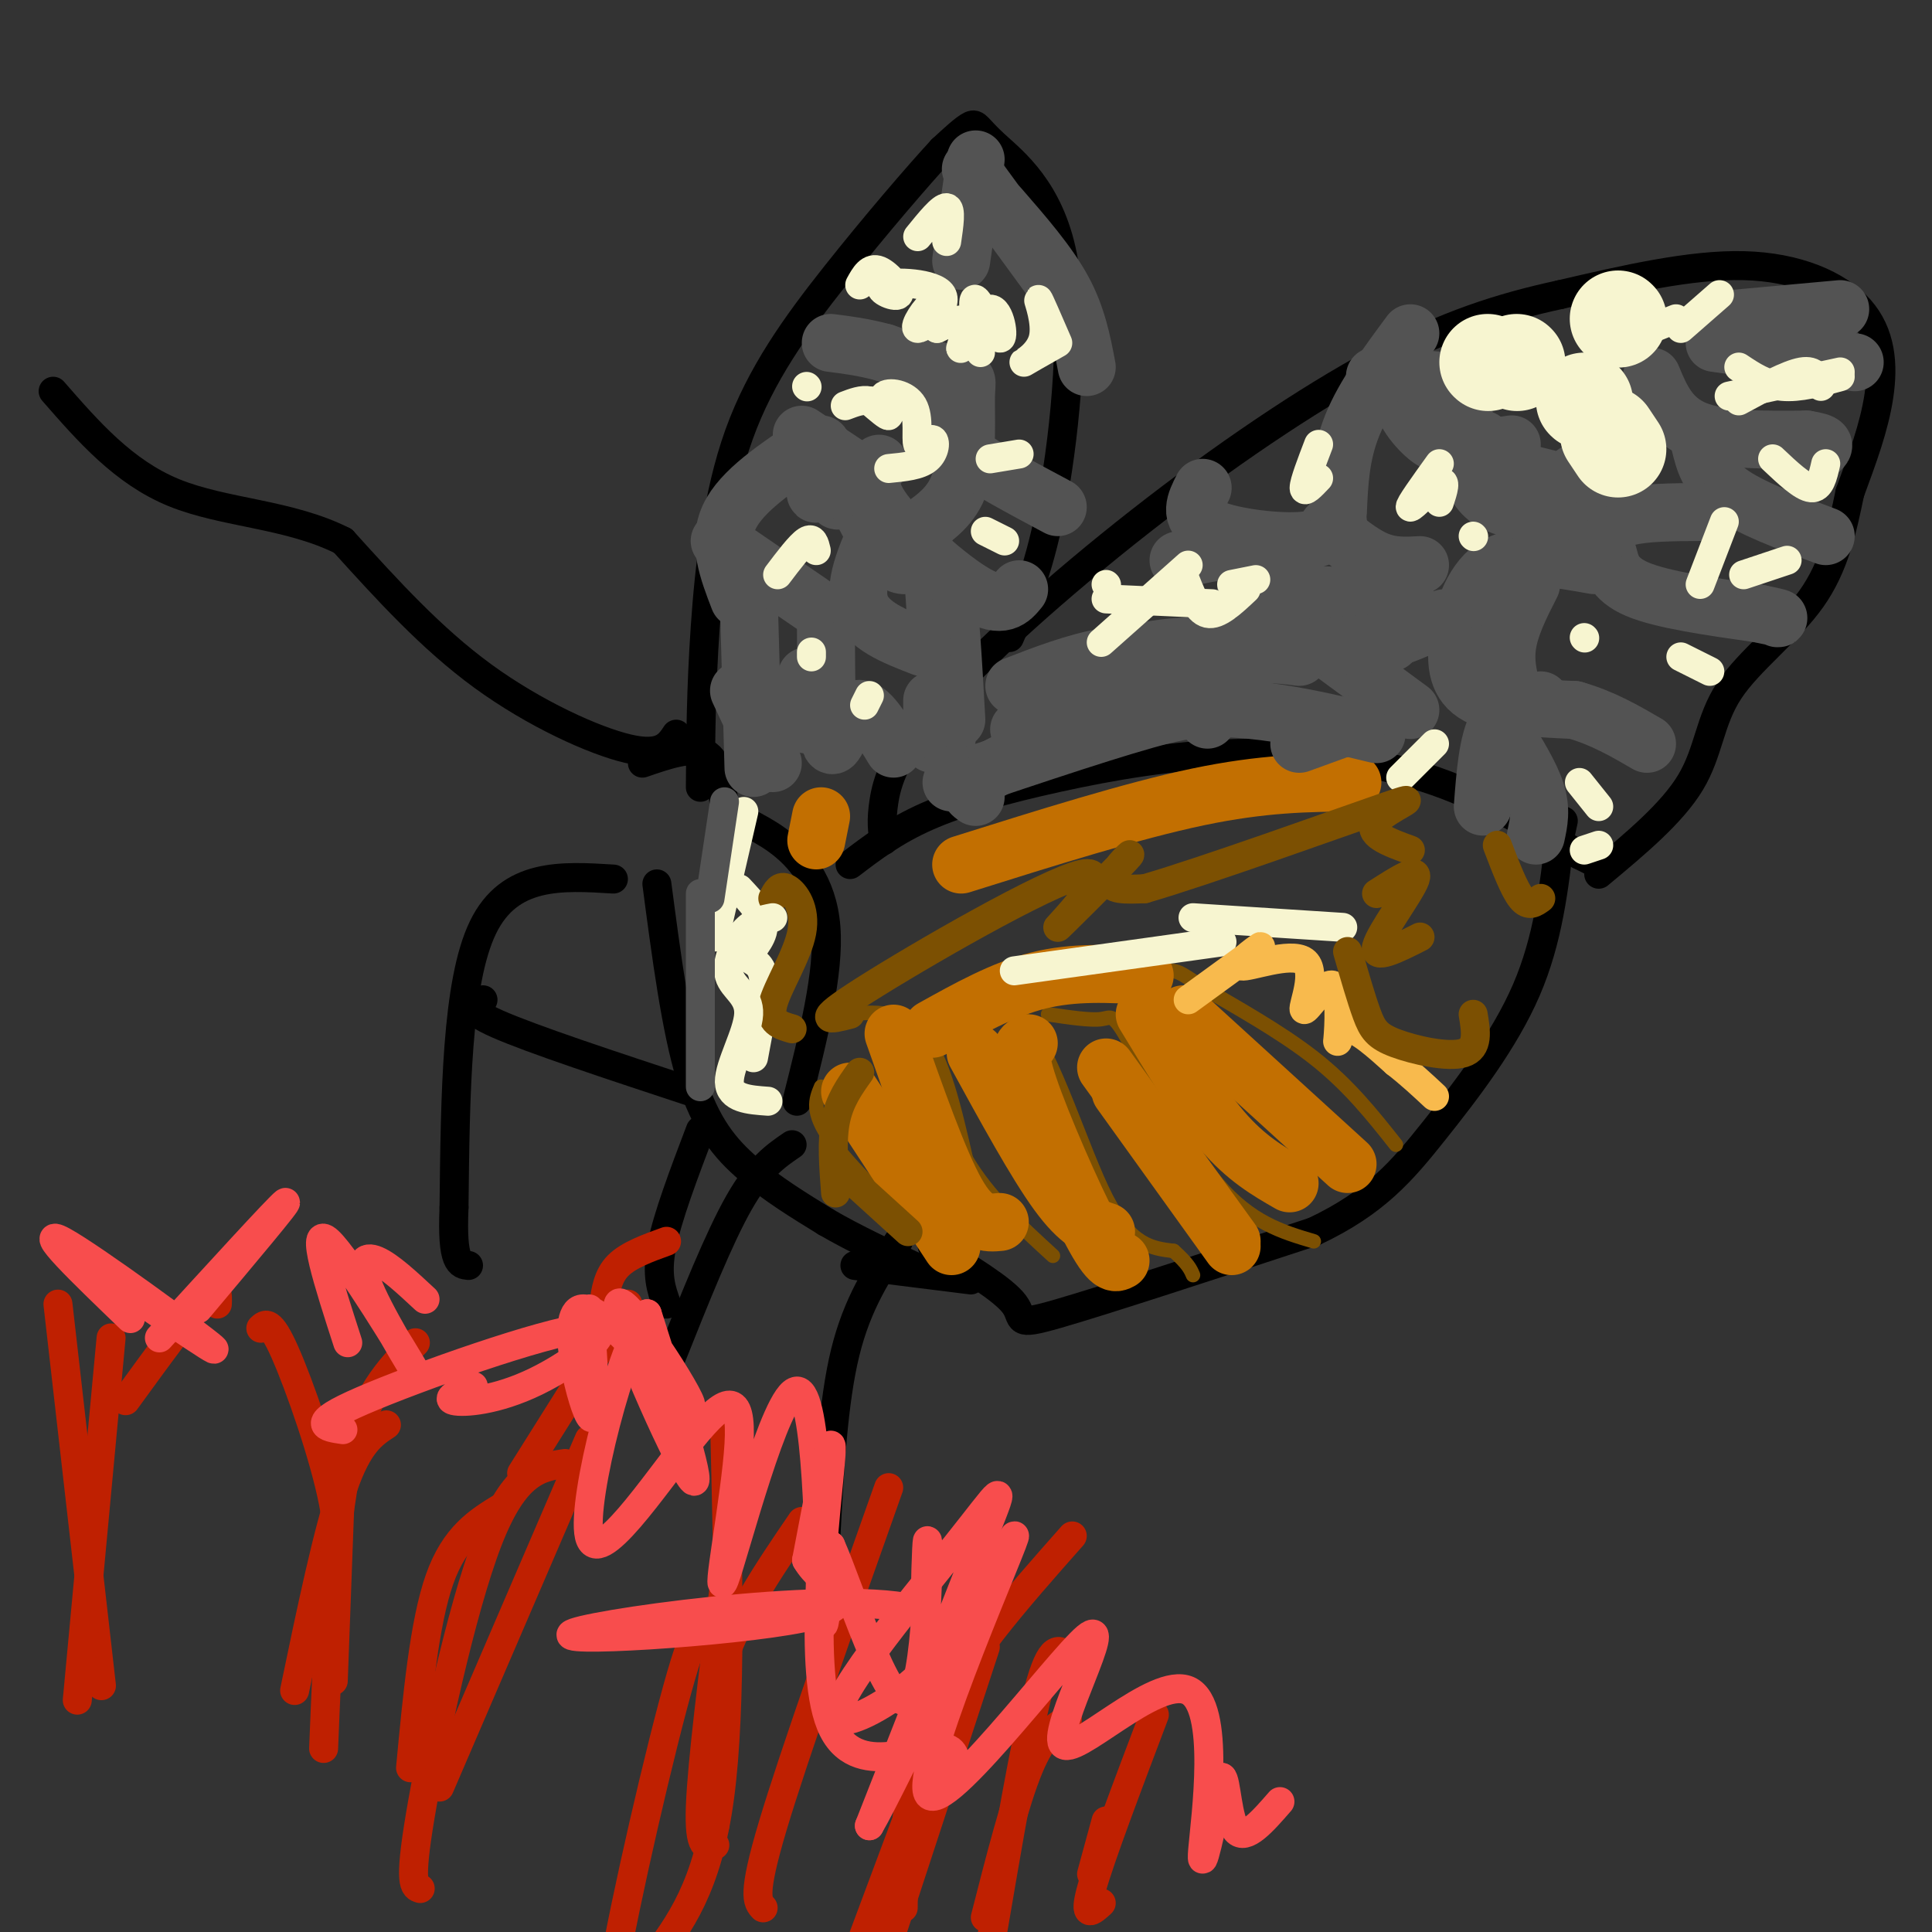 <svg viewBox='0 0 400 400' version='1.1' xmlns='http://www.w3.org/2000/svg' xmlns:xlink='http://www.w3.org/1999/xlink'><rect x="0" y="0" width="400" height="400" fill="#333333" stroke="none"/><g fill='none' stroke='#000000' stroke-width='6' stroke-linecap='round' stroke-linejoin='round'><path d='M177,262c0.000,0.000 24.000,3.000 24,3'/><path d='M193,258c7.356,4.467 14.711,8.933 17,12c2.289,3.067 -0.489,4.733 9,2c9.489,-2.733 31.244,-9.867 53,-17'/><path d='M272,255c12.810,-6.036 18.333,-12.625 25,-21c6.667,-8.375 14.476,-18.536 19,-29c4.524,-10.464 5.762,-21.232 7,-32'/><path d='M323,173c1.167,-5.333 0.583,-2.667 0,0'/><path d='M176,179c4.566,-3.486 9.132,-6.973 16,-10c6.868,-3.027 16.037,-5.595 27,-8c10.963,-2.405 23.721,-4.648 37,-5c13.279,-0.352 27.080,1.185 39,5c11.920,3.815 21.960,9.907 32,16'/><path d='M327,177c5.333,2.667 2.667,1.333 0,0'/><path d='M331,181c7.583,-6.315 15.167,-12.631 19,-19c3.833,-6.369 3.917,-12.792 8,-19c4.083,-6.208 12.167,-12.202 17,-19c4.833,-6.798 6.417,-14.399 8,-22'/><path d='M383,102c2.577,-7.005 5.021,-13.517 6,-20c0.979,-6.483 0.494,-12.938 -4,-18c-4.494,-5.062 -12.998,-8.732 -24,-9c-11.002,-0.268 -24.501,2.866 -38,6'/><path d='M323,61c-12.147,2.635 -23.515,6.223 -38,14c-14.485,7.777 -32.089,19.744 -49,33c-16.911,13.256 -33.130,27.800 -42,38c-8.870,10.200 -10.391,16.057 -11,20c-0.609,3.943 -0.304,5.971 0,8'/><path d='M209,132c3.183,-7.252 6.367,-14.504 9,-29c2.633,-14.496 4.716,-36.236 2,-50c-2.716,-13.764 -10.231,-19.552 -14,-23c-3.769,-3.448 -3.791,-4.557 -5,-4c-1.209,0.557 -3.604,2.778 -6,5'/><path d='M195,31c-4.807,5.195 -13.825,15.681 -22,26c-8.175,10.319 -15.509,20.470 -20,33c-4.491,12.530 -6.140,27.437 -7,40c-0.860,12.563 -0.930,22.781 -1,33'/><path d='M133,158c5.083,-1.750 10.167,-3.500 13,-2c2.833,1.500 3.417,6.250 4,11'/><path d='M150,167c2.440,2.643 6.542,3.750 11,7c4.458,3.250 9.274,8.643 10,18c0.726,9.357 -2.637,22.679 -6,36'/><path d='M136,183c1.978,15.022 3.956,30.044 7,40c3.044,9.956 7.156,14.844 12,19c4.844,4.156 10.422,7.578 16,11'/><path d='M171,253c6.000,3.500 13.000,6.750 20,10'/><path d='M127,182c-10.750,-0.667 -21.500,-1.333 -27,10c-5.500,11.333 -5.750,34.667 -6,58'/><path d='M94,250c-0.500,11.667 1.250,11.833 3,12'/><path d='M143,226c-16.417,-5.417 -32.833,-10.833 -40,-14c-7.167,-3.167 -5.083,-4.083 -3,-5'/><path d='M145,234c-3.417,9.000 -6.833,18.000 -8,24c-1.167,6.000 -0.083,9.000 1,12'/><path d='M164,237c-3.417,2.333 -6.833,4.667 -11,12c-4.167,7.333 -9.083,19.667 -14,32'/><path d='M186,257c-4.250,6.417 -8.500,12.833 -11,23c-2.500,10.167 -3.250,24.083 -4,38'/><path d='M140,152c-1.533,2.311 -3.067,4.622 -10,3c-6.933,-1.622 -19.267,-7.178 -30,-15c-10.733,-7.822 -19.867,-17.911 -29,-28'/><path d='M71,112c-11.178,-5.644 -24.622,-5.756 -35,-10c-10.378,-4.244 -17.689,-12.622 -25,-21'/></g>
<g fill='none' stroke='#7C5002' stroke-width='3' stroke-linecap='round' stroke-linejoin='round'><path d='M175,210c5.917,-0.500 11.833,-1.000 16,4c4.167,5.000 6.583,15.500 9,26'/><path d='M200,240c4.500,7.667 11.250,13.833 18,20'/><path d='M192,211c6.867,-3.867 13.733,-7.733 20,0c6.267,7.733 11.933,27.067 17,37c5.067,9.933 9.533,10.467 14,11'/><path d='M243,259c3.000,2.667 3.500,3.833 4,5'/><path d='M217,210c4.387,0.649 8.774,1.298 11,1c2.226,-0.298 2.292,-1.542 6,5c3.708,6.542 11.060,20.869 18,29c6.940,8.131 13.470,10.065 20,12'/><path d='M231,203c4.298,-0.988 8.595,-1.976 11,-2c2.405,-0.024 2.917,0.917 8,4c5.083,3.083 14.738,8.310 22,14c7.262,5.690 12.131,11.845 17,18'/><path d='M170,225c-1.083,2.583 -2.167,5.167 2,11c4.167,5.833 13.583,14.917 23,24'/></g>
<g fill='none' stroke='#C26F01' stroke-width='12' stroke-linecap='round' stroke-linejoin='round'><path d='M176,226c0.000,0.000 21.000,32.000 21,32'/><path d='M185,214c4.667,13.250 9.333,26.500 13,33c3.667,6.500 6.333,6.250 9,6'/><path d='M202,218c6.250,11.417 12.500,22.833 17,29c4.500,6.167 7.250,7.083 10,8'/><path d='M213,216c-1.311,0.600 -2.622,1.200 0,9c2.622,7.800 9.178,22.800 13,30c3.822,7.200 4.911,6.600 6,6'/><path d='M229,221c0.000,0.000 26.000,36.000 26,36'/><path d='M232,226c0.000,0.000 23.000,32.000 23,32'/><path d='M237,210c5.500,9.083 11.000,18.167 16,24c5.000,5.833 9.500,8.417 14,11'/><path d='M245,210c0.000,0.000 34.000,31.000 34,31'/><path d='M193,213c7.333,-4.083 14.667,-8.167 22,-10c7.333,-1.833 14.667,-1.417 22,-1'/><path d='M199,179c17.750,-5.583 35.500,-11.167 49,-14c13.500,-2.833 22.750,-2.917 32,-3'/><path d='M169,174c0.000,0.000 1.000,-5.000 1,-5'/></g>
<g fill='none' stroke='#535353' stroke-width='12' stroke-linecap='round' stroke-linejoin='round'><path d='M355,71c0.000,0.000 29.000,4.000 29,4'/><path d='M359,66c0.000,0.000 22.000,-2.000 22,-2'/><path d='M342,78c1.833,4.417 3.667,8.833 9,11c5.333,2.167 14.167,2.083 23,2'/><path d='M374,91c4.333,0.667 3.667,1.333 3,2'/><path d='M352,92c0.833,3.417 1.667,6.833 6,10c4.333,3.167 12.167,6.083 20,9'/><path d='M352,106c-5.751,0.043 -11.502,0.086 -15,1c-3.498,0.914 -4.742,2.699 -5,4c-0.258,1.301 0.469,2.120 1,4c0.531,1.880 0.866,4.823 6,7c5.134,2.177 15.067,3.589 25,5'/><path d='M364,127c4.833,1.000 4.417,1.000 4,1'/><path d='M330,117c-7.548,-1.357 -15.095,-2.714 -20,0c-4.905,2.714 -7.167,9.500 -8,15c-0.833,5.500 -0.238,9.714 4,12c4.238,2.286 12.119,2.643 20,3'/><path d='M326,147c5.833,1.667 10.417,4.333 15,7'/><path d='M319,145c-3.500,0.667 -7.000,1.333 -9,5c-2.000,3.667 -2.500,10.333 -3,17'/><path d='M311,119c0.000,0.000 -3.000,26.000 -3,26'/><path d='M317,121c-2.250,4.417 -4.500,8.833 -5,13c-0.500,4.167 0.750,8.083 2,12'/><path d='M311,151c2.917,4.667 5.833,9.333 7,13c1.167,3.667 0.583,6.333 0,9'/><path d='M325,108c-6.000,-2.583 -12.000,-5.167 -15,-8c-3.000,-2.833 -3.000,-5.917 -3,-9'/><path d='M323,106c-6.873,-0.025 -13.745,-0.049 -17,-5c-3.255,-4.951 -2.891,-14.828 -3,-17c-0.109,-2.172 -0.689,3.363 -2,6c-1.311,2.637 -3.351,2.377 -6,0c-2.649,-2.377 -5.905,-6.871 -4,-9c1.905,-2.129 8.973,-1.894 9,-2c0.027,-0.106 -6.986,-0.553 -14,-1'/><path d='M286,78c-2.333,-0.167 -1.167,-0.083 0,0'/><path d='M288,78c3.917,5.333 7.833,10.667 12,13c4.167,2.333 8.583,1.667 13,1'/><path d='M308,96c0.000,0.000 20.000,5.000 20,5'/><path d='M326,98c0.000,0.000 0.100,0.100 0.1,0.1'/><path d='M249,101c-1.511,2.956 -3.022,5.911 1,8c4.022,2.089 13.578,3.311 19,3c5.422,-0.311 6.711,-2.156 8,-4'/><path d='M275,109c3.417,2.833 6.833,5.667 10,7c3.167,1.333 6.083,1.167 9,1'/><path d='M292,69c-4.750,6.417 -9.500,12.833 -12,19c-2.500,6.167 -2.750,12.083 -3,18'/><path d='M244,116c3.776,-1.014 7.552,-2.027 12,-2c4.448,0.027 9.568,1.096 11,3c1.432,1.904 -0.822,4.644 -1,7c-0.178,2.356 1.721,4.326 5,6c3.279,1.674 7.937,3.050 12,3c4.063,-0.050 7.532,-1.525 11,-3'/><path d='M294,130c2.667,-0.833 3.833,-1.417 5,-2'/><path d='M269,123c0.000,0.000 22.000,1.000 22,1'/><path d='M258,122c0.000,0.000 34.000,25.000 34,25'/><path d='M272,134c0.000,0.000 16.000,-1.000 16,-1'/><path d='M197,162c17.583,-5.917 35.167,-11.833 44,-14c8.833,-2.167 8.917,-0.583 9,1'/><path d='M202,165c-1.489,-1.089 -2.978,-2.178 4,-6c6.978,-3.822 22.422,-10.378 37,-12c14.578,-1.622 28.289,1.689 42,5'/><path d='M211,151c3.378,-3.956 6.756,-7.911 12,-11c5.244,-3.089 12.356,-5.311 20,-6c7.644,-0.689 15.822,0.156 24,1'/><path d='M210,142c6.250,-2.417 12.500,-4.833 19,-6c6.500,-1.167 13.250,-1.083 20,-1'/><path d='M221,149c11.500,-4.917 23.000,-9.833 31,-12c8.000,-2.167 12.500,-1.583 17,-1'/><path d='M269,154c0.000,0.000 11.000,-4.000 11,-4'/><path d='M277,151c0.000,0.000 4.000,-1.000 4,-1'/><path d='M153,143c0.000,0.000 7.000,15.000 7,15'/><path d='M155,123c0.000,0.000 1.000,36.000 1,36'/><path d='M167,140c0.000,0.000 0.000,10.000 0,10'/><path d='M171,130c0.044,11.089 0.089,22.178 1,24c0.911,1.822 2.689,-5.622 5,-7c2.311,-1.378 5.156,3.311 8,8'/><path d='M193,145c0.000,0.000 0.000,9.000 0,9'/><path d='M196,149c0.000,0.000 0.000,4.000 0,4'/><path d='M168,92c0.393,5.720 0.786,11.440 1,10c0.214,-1.440 0.250,-10.042 1,-10c0.750,0.042 2.214,8.726 3,11c0.786,2.274 0.893,-1.863 1,-6'/><path d='M174,97c2.250,3.643 7.375,15.750 11,19c3.625,3.250 5.750,-2.357 7,-1c1.250,1.357 1.625,9.679 2,18'/><path d='M194,133c0.667,-0.311 1.333,-10.089 2,-9c0.667,1.089 1.333,13.044 2,25'/><path d='M211,122c-1.711,2.089 -3.422,4.178 -9,1c-5.578,-3.178 -15.022,-11.622 -19,-17c-3.978,-5.378 -2.489,-7.689 -1,-10'/><path d='M178,98c0.000,0.000 -12.000,-8.000 -12,-8'/><path d='M168,92c-7.250,4.833 -14.500,9.667 -17,15c-2.500,5.333 -0.250,11.167 2,17'/><path d='M149,112c0.000,0.000 19.000,13.000 19,13'/><path d='M183,107c-3.167,6.750 -6.333,13.500 -5,18c1.333,4.500 7.167,6.750 13,9'/><path d='M191,109c3.298,-2.393 6.595,-4.786 8,-10c1.405,-5.214 0.917,-13.250 1,-17c0.083,-3.750 0.738,-3.214 -2,-4c-2.738,-0.786 -8.869,-2.893 -15,-5'/><path d='M183,73c-4.333,-1.167 -7.667,-1.583 -11,-2'/><path d='M195,87c0.500,2.000 1.000,4.000 5,7c4.000,3.000 11.500,7.000 19,11'/><path d='M199,54c0.000,0.000 3.000,-21.000 3,-21'/><path d='M201,35c0.000,0.000 19.000,26.000 19,26'/><path d='M207,43c5.000,5.750 10.000,11.500 13,17c3.000,5.500 4.000,10.750 5,16'/></g>
<g fill='none' stroke='#F7F5D0' stroke-width='20' stroke-linecap='round' stroke-linejoin='round'><path d='M308,75c0.000,0.000 0.100,0.100 0.1,0.1'/><path d='M328,83c0.000,0.000 0.100,0.100 0.1,0.1'/><path d='M335,93c0.000,0.000 -2.000,-3.000 -2,-3'/><path d='M314,75c0.000,0.000 0.100,0.100 0.1,0.1'/><path d='M335,66c0.000,0.000 0.100,0.100 0.1,0.1'/></g>
<g fill='none' stroke='#F7F5D0' stroke-width='6' stroke-linecap='round' stroke-linejoin='round'><path d='M337,70c0.000,0.000 10.000,-4.000 10,-4'/><path d='M348,68c0.000,0.000 8.000,-7.000 8,-7'/><path d='M358,82c0.000,0.000 23.000,-5.000 23,-5'/><path d='M360,76c2.750,1.833 5.500,3.667 9,4c3.500,0.333 7.750,-0.833 12,-2'/><path d='M360,83c5.083,-2.750 10.167,-5.500 13,-6c2.833,-0.500 3.417,1.250 4,3'/><path d='M367,95c3.083,2.917 6.167,5.833 8,6c1.833,0.167 2.417,-2.417 3,-5'/><path d='M352,121c0.000,0.000 5.000,-13.000 5,-13'/><path d='M361,119c0.000,0.000 9.000,-3.000 9,-3'/><path d='M328,132c0.000,0.000 0.100,0.100 0.1,0.1'/><path d='M348,136c0.000,0.000 6.000,3.000 6,3'/><path d='M327,162c0.000,0.000 4.000,5.000 4,5'/><path d='M328,176c0.000,0.000 3.000,-1.000 3,-1'/><path d='M290,161c0.000,0.000 7.000,-7.000 7,-7'/><path d='M229,124c0.000,0.000 22.000,1.000 22,1'/><path d='M228,133c0.000,0.000 18.000,-16.000 18,-16'/><path d='M245,119c1.417,3.750 2.833,7.500 5,8c2.167,0.500 5.083,-2.250 8,-5'/><path d='M255,121c0.000,0.000 5.000,-1.000 5,-1'/><path d='M229,121c0.000,0.000 0.100,0.100 0.1,0.1'/><path d='M273,92c-1.500,3.917 -3.000,7.833 -3,9c0.000,1.167 1.500,-0.417 3,-2'/><path d='M298,96c-3.200,4.444 -6.400,8.889 -6,9c0.400,0.111 4.400,-4.111 6,-5c1.600,-0.889 0.800,1.556 0,4'/><path d='M305,111c0.000,0.000 0.100,0.100 0.1,0.1'/><path d='M219,71c-3.464,1.964 -6.929,3.929 -7,4c-0.071,0.071 3.250,-1.750 4,-5c0.750,-3.250 -1.071,-7.929 -1,-8c0.071,-0.071 2.036,4.464 4,9'/><path d='M203,73c-0.996,-5.813 -1.992,-11.626 -1,-11c0.992,0.626 3.973,7.693 5,8c1.027,0.307 0.100,-6.144 -2,-6c-2.100,0.144 -5.373,6.885 -6,8c-0.627,1.115 1.392,-3.396 1,-5c-0.392,-1.604 -3.196,-0.302 -6,1'/><path d='M194,68c-0.835,-1.382 0.079,-5.338 -1,-5c-1.079,0.338 -4.151,4.970 -3,5c1.151,0.030 6.524,-4.542 5,-7c-1.524,-2.458 -9.945,-2.803 -12,-2c-2.055,0.803 2.254,2.755 3,2c0.746,-0.755 -2.073,-4.216 -4,-5c-1.927,-0.784 -2.964,1.108 -4,3'/><path d='M196,50c0.500,-3.417 1.000,-6.833 0,-7c-1.000,-0.167 -3.500,2.917 -6,6'/><path d='M211,94c0.000,0.000 -6.000,1.000 -6,1'/><path d='M204,110c0.000,0.000 4.000,2.000 4,2'/><path d='M184,97c3.171,-0.304 6.342,-0.608 8,-2c1.658,-1.392 1.803,-3.873 1,-4c-0.803,-0.127 -2.555,2.098 -3,1c-0.445,-1.098 0.417,-5.521 -1,-8c-1.417,-2.479 -5.112,-3.014 -6,-2c-0.888,1.014 1.032,3.575 1,4c-0.032,0.425 -2.016,-1.288 -4,-3'/><path d='M180,83c-1.500,-0.333 -3.250,0.333 -5,1'/><path d='M167,80c0.000,0.000 0.100,0.100 0.1,0.1'/><path d='M161,119c2.333,-3.083 4.667,-6.167 6,-7c1.333,-0.833 1.667,0.583 2,2'/><path d='M168,136c0.000,0.000 0.000,-1.000 0,-1'/><path d='M179,146c0.000,0.000 1.000,-2.000 1,-2'/><path d='M153,184c2.554,2.720 5.107,5.440 5,8c-0.107,2.560 -2.875,4.958 -3,6c-0.125,1.042 2.393,0.726 3,4c0.607,3.274 -0.696,10.137 -2,17'/><path d='M210,201c0.000,0.000 43.000,-6.000 43,-6'/><path d='M247,190c0.000,0.000 31.000,2.000 31,2'/></g>
<g fill='none' stroke='#F8BA4D' stroke-width='6' stroke-linecap='round' stroke-linejoin='round'><path d='M246,207c7.200,-5.232 14.399,-10.463 15,-11c0.601,-0.537 -5.398,3.621 -4,4c1.398,0.379 10.193,-3.022 13,-1c2.807,2.022 -0.372,9.467 0,10c0.372,0.533 4.296,-5.847 6,-5c1.704,0.847 1.190,8.920 1,11c-0.190,2.080 -0.054,-1.834 2,-2c2.054,-0.166 6.027,3.417 10,7'/><path d='M289,220c3.000,2.333 5.500,4.667 8,7'/></g>
<g fill='none' stroke='#7C5002' stroke-width='6' stroke-linecap='round' stroke-linejoin='round'><path d='M305,210c0.583,3.506 1.167,7.012 -2,8c-3.167,0.988 -10.083,-0.542 -14,-2c-3.917,-1.458 -4.833,-2.845 -6,-6c-1.167,-3.155 -2.583,-8.077 -4,-13'/><path d='M176,210c-4.103,1.060 -8.206,2.120 3,-5c11.206,-7.120 37.721,-22.419 45,-24c7.279,-1.581 -4.678,10.556 -5,11c-0.322,0.444 10.990,-10.803 14,-14c3.010,-3.197 -2.283,1.658 -3,4c-0.717,2.342 3.141,2.171 7,2'/><path d='M237,184c12.595,-3.643 40.583,-13.750 50,-17c9.417,-3.250 0.262,0.357 -2,3c-2.262,2.643 2.369,4.321 7,6'/><path d='M285,185c4.467,-2.867 8.933,-5.733 8,-3c-0.933,2.733 -7.267,11.067 -8,14c-0.733,2.933 4.133,0.467 9,-2'/><path d='M310,175c1.750,4.583 3.500,9.167 5,11c1.500,1.833 2.750,0.917 4,0'/><path d='M160,186c0.726,-1.446 1.452,-2.893 3,-2c1.548,0.893 3.917,4.125 3,9c-0.917,4.875 -5.119,11.393 -6,15c-0.881,3.607 1.560,4.304 4,5'/><path d='M178,222c-2.083,2.917 -4.167,5.833 -5,10c-0.833,4.167 -0.417,9.583 0,15'/><path d='M177,245c0.000,0.000 11.000,10.000 11,10'/></g>
<g fill='none' stroke='#F7F5D0' stroke-width='6' stroke-linecap='round' stroke-linejoin='round'><path d='M160,190c-2.030,0.386 -4.061,0.772 -6,3c-1.939,2.228 -3.788,6.298 -3,9c0.788,2.702 4.212,4.035 4,8c-0.212,3.965 -4.061,10.561 -4,14c0.061,3.439 4.030,3.719 8,4'/><path d='M154,168c0.000,0.000 -6.000,26.000 -6,26'/></g>
<g fill='none' stroke='#535353' stroke-width='6' stroke-linecap='round' stroke-linejoin='round'><path d='M145,225c0.000,0.000 0.000,-40.000 0,-40'/><path d='M147,186c0.000,0.000 3.000,-20.000 3,-20'/></g>
<g fill='none' stroke='#BF2001' stroke-width='6' stroke-linecap='round' stroke-linejoin='round'><path d='M12,270c0.000,0.000 9.000,79.000 9,79'/><path d='M23,277c0.000,0.000 -7.000,75.000 -7,75'/><path d='M26,290c6.417,-8.833 12.833,-17.667 16,-21c3.167,-3.333 3.083,-1.167 3,1'/><path d='M54,275c0.978,-0.933 1.956,-1.867 5,5c3.044,6.867 8.156,21.533 10,31c1.844,9.467 0.422,13.733 -1,18'/><path d='M71,294c0.000,0.000 -2.000,54.000 -2,54'/><path d='M80,295c-2.917,1.917 -5.833,3.833 -9,13c-3.167,9.167 -6.583,25.583 -10,42'/><path d='M86,278c-5.417,5.500 -10.833,11.000 -14,25c-3.167,14.000 -4.083,36.500 -5,59'/><path d='M117,303c-5.200,0.756 -10.400,1.511 -16,16c-5.600,14.489 -11.600,42.711 -14,57c-2.400,14.289 -1.200,14.644 0,15'/><path d='M122,298c0.000,0.000 -31.000,72.000 -31,72'/><path d='M104,312c-4.917,3.000 -9.833,6.000 -13,15c-3.167,9.000 -4.583,24.000 -6,39'/><path d='M130,270c0.000,0.000 -22.000,35.000 -22,35'/><path d='M138,257c-3.917,1.417 -7.833,2.833 -10,5c-2.167,2.167 -2.583,5.083 -3,8'/><path d='M147,340c-0.889,-3.778 -1.778,-7.556 -6,7c-4.222,14.556 -11.778,47.444 -14,61c-2.222,13.556 0.889,7.778 4,2'/><path d='M166,315c-7.000,10.250 -14.000,20.500 -17,31c-3.000,10.500 -2.000,21.250 -1,32'/><path d='M184,308c-9.833,27.750 -19.667,55.500 -24,70c-4.333,14.500 -3.167,15.750 -2,17'/><path d='M150,328c-2.333,18.500 -4.667,37.000 -5,46c-0.333,9.000 1.333,8.500 3,8'/><path d='M150,294c0.750,29.667 1.500,59.333 -1,78c-2.500,18.667 -8.250,26.333 -14,34'/><path d='M204,341c0.000,0.000 -20.000,61.000 -20,61'/><path d='M206,328c0.000,0.000 -28.000,75.000 -28,75'/><path d='M222,318c-11.583,13.083 -23.167,26.167 -29,39c-5.833,12.833 -5.917,25.417 -6,38'/><path d='M221,356c-2.583,1.583 -5.167,3.167 -8,10c-2.833,6.833 -5.917,18.917 -9,31'/><path d='M221,343c-1.667,-1.500 -3.333,-3.000 -6,7c-2.667,10.000 -6.333,31.500 -10,53'/><path d='M239,355c-5.583,14.750 -11.167,29.500 -13,36c-1.833,6.500 0.083,4.750 2,3'/><path d='M229,377c0.000,0.000 -3.000,11.000 -3,11'/></g>
<g fill='none' stroke='#F84D4D' stroke-width='6' stroke-linecap='round' stroke-linejoin='round'><path d='M14,259c16.422,11.244 32.844,22.489 30,20c-2.844,-2.489 -24.956,-18.711 -31,-22c-6.044,-3.289 3.978,6.356 14,16'/><path d='M33,277c12.333,-13.500 24.667,-27.000 26,-28c1.333,-1.000 -8.333,10.500 -18,22'/><path d='M72,278c-3.994,-12.349 -7.987,-24.699 -4,-21c3.987,3.699 15.955,23.445 18,27c2.045,3.555 -5.834,-9.081 -9,-16c-3.166,-6.919 -1.619,-8.120 1,-7c2.619,1.120 6.309,4.560 10,8'/><path d='M71,296c-3.679,-0.541 -7.359,-1.081 4,-6c11.359,-4.919 37.756,-14.215 46,-15c8.244,-0.785 -1.665,6.943 -10,11c-8.335,4.057 -15.096,4.445 -17,4c-1.904,-0.445 1.048,-1.722 4,-3'/><path d='M122,271c0.938,12.659 1.877,25.317 0,22c-1.877,-3.317 -6.569,-22.610 -1,-22c5.569,0.610 21.400,21.122 22,20c0.600,-1.122 -14.031,-23.879 -15,-21c-0.969,2.879 11.723,31.394 15,36c3.277,4.606 -2.862,-14.697 -9,-34'/><path d='M134,272c-5.193,6.207 -13.675,38.726 -12,46c1.675,7.274 13.509,-10.696 21,-20c7.491,-9.304 10.640,-9.940 10,1c-0.640,10.940 -5.068,33.458 -3,28c2.068,-5.458 10.634,-38.893 15,-39c4.366,-0.107 4.533,33.112 5,44c0.467,10.888 1.233,-0.556 2,-12'/><path d='M172,320c3.666,8.147 11.829,34.515 16,32c4.171,-2.515 4.348,-33.912 4,-33c-0.348,0.912 -1.223,34.134 1,45c2.223,10.866 7.544,-0.624 3,-2c-4.544,-1.376 -18.954,7.360 -24,-5c-5.046,-12.360 -0.727,-45.817 0,-55c0.727,-9.183 -2.136,5.909 -5,21'/><path d='M167,323c3.143,5.586 13.499,9.052 -1,12c-14.499,2.948 -53.854,5.377 -47,3c6.854,-2.377 59.917,-9.560 73,-4c13.083,5.560 -13.813,23.861 -18,22c-4.187,-1.861 14.334,-23.886 24,-36c9.666,-12.114 10.476,-14.318 6,-3c-4.476,11.318 -14.238,36.159 -24,61'/><path d='M180,378c4.763,-8.010 28.669,-58.534 30,-60c1.331,-1.466 -19.914,46.127 -18,53c1.914,6.873 26.985,-26.973 33,-32c6.015,-5.027 -7.027,18.766 -5,22c2.027,3.234 19.123,-14.091 26,-11c6.877,3.091 3.536,26.597 3,33c-0.536,6.403 1.732,-4.299 4,-15'/><path d='M253,368c0.889,0.378 1.111,8.822 3,11c1.889,2.178 5.444,-1.911 9,-6'/></g>
</svg>